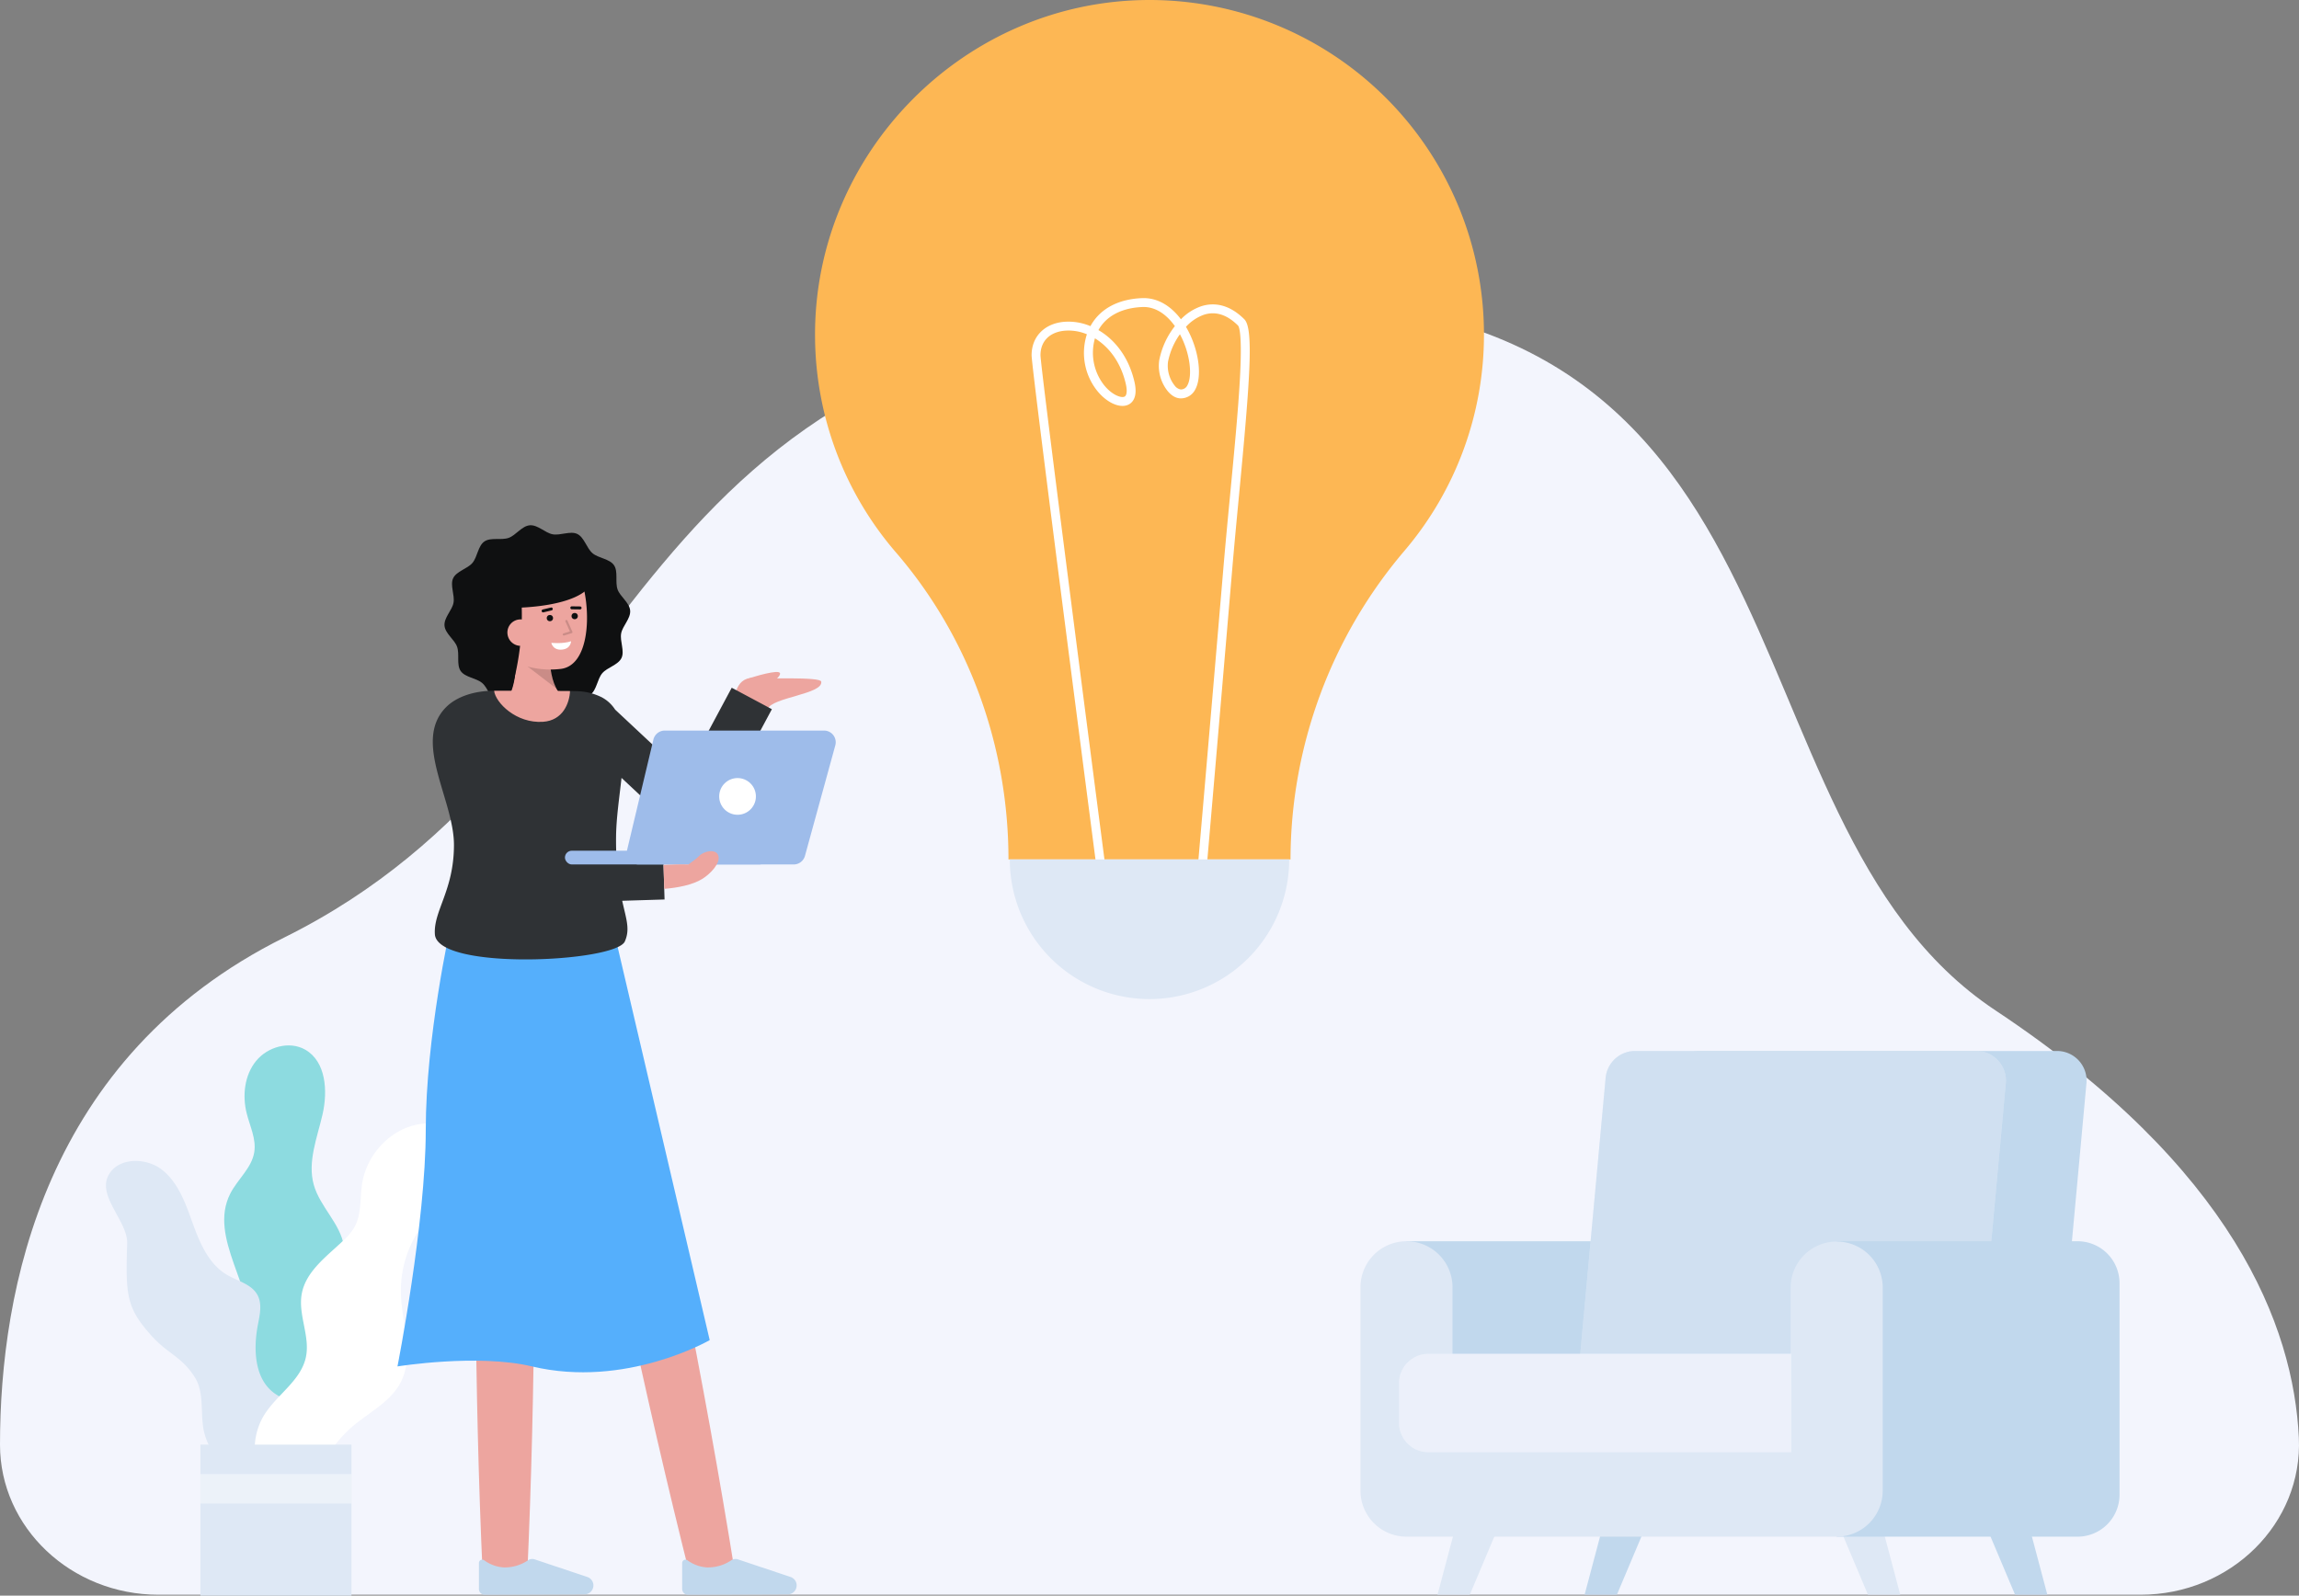 <svg id="Layer_1" data-name="Layer 1" xmlns="http://www.w3.org/2000/svg" viewBox="0 0 1060.26 736.069">
  <rect x="0" y="0" width="1060.26" height="736.069" fill="#808080" stroke="none"/>
  <path d="M987.114,735.664c41.669,0,74.914-32.936,73.073-72.385-2.406-51.58-30.238-124.411-139.942-197.2C786.466,377.325,846.8,121.773,562.559,139.406S305.416,345.9,131.124,432.457C20.179,487.557.007,595.367,0,666.456c0,38.241,32.789,69.208,73.142,69.208Z" fill="#f3f5fd"/>
  <g>
    <g>
      <path d="M125.805,679.851c-8.126-2.333-14.244-9.6-16.674-17.7s-1.574-16.884.8-25c1.937-6.622,4.873-13.023,5.6-19.885,2.409-22.848-19.752-46.191-9.323-66.663,3.372-6.619,9.9-11.793,11.062-19.13.964-6.069-2.026-11.966-3.512-17.927-2.045-8.2-1.009-17.515,4.314-24.085s15.382-9.44,22.717-5.233c9.593,5.5,10.425,19.089,7.959,29.87s-7.035,21.872-4.022,32.514c2.871,10.142,12.215,17.78,13.89,28.187,1.393,8.652-2.83,17.087-4.686,25.651-2.916,13.461.052,27.414.18,41.186S150.347,670.852,125.805,679.851Z" fill="#8ddbe0"/>
      <path d="M113.264,681.159a28.592,28.592,0,0,1-19.335-21.444c-1.59-8.2.362-17.4-4.123-24.44-6.077-9.541-12.31-10.619-19.876-19.027-11.634-12.93-12.043-18.656-11.276-42.6.325-10.127-13.658-21.555-8.734-31.285,4.339-8.572,17.527-8.616,25.006-2.584s10.764,15.7,14.023,24.74,7.367,18.6,15.628,23.507c4.954,2.943,11.44,4.3,14.177,9.373,2.2,4.075,1.091,9.048.207,13.592-2.222,11.424-1.665,25.36,7.922,31.958,4.326,2.976,9.99,4,13.546,7.865,3.516,3.82,4.082,9.479,3.844,14.666a65.285,65.285,0,0,1-8.03,28.444" fill="#dee8f5"/>
      <path d="M124.826,689.115c-8.632-9.862-9.852-25.486-2.857-36.569,5.869-9.3,16.807-15.7,19.1-26.457,2.045-9.578-3.628-19.476-1.929-29.122,1.846-10.489,11.536-17.371,19.233-24.732a26.807,26.807,0,0,0,5.111-6.172c3.386-6.093,2.441-13.567,3.591-20.442,2.2-13.165,13.048-24.843,26.218-27.019,11.55-1.909,19.824,4.726,19.824,16.946,0,14.476-10.844,20.68-16.377,27.233a50.915,50.915,0,0,0-11.863,33.92c.39,13.82,6.275,28.533-.012,40.847-4.613,9.036-14.468,13.854-22.211,20.411A56.458,56.458,0,0,0,143,698.214" fill="#fff"/>
    </g>
    <rect x="92.426" y="666.417" width="69.652" height="69.652" fill="#dee8f5"/>
    <g opacity="0.42">
      <rect x="92.426" y="679.998" width="69.652" height="13.595" fill="#fff"/>
    </g>
  </g>
  <g>
    <polygon points="673.499 695.959 662.953 735.664 677.842 735.664 694.593 695.959 673.499 695.959" fill="#dee8f5"/>
    <polygon points="865.827 695.959 876.374 735.664 861.484 735.664 844.733 695.959 865.827 695.959" fill="#dee8f5"/>
    <g>
      <polygon points="741.335 695.959 730.788 735.664 745.678 735.664 762.428 695.959 741.335 695.959" fill="#c1d8ed"/>
      <polygon points="933.662 695.959 944.209 735.664 929.319 735.664 912.569 695.959 933.662 695.959" fill="#c1d8ed"/>
    </g>
    <path d="M949.454,638.761H757.587L770.6,497.214a13.639,13.639,0,0,1,13.581-12.39H948.656a13.637,13.637,0,0,1,13.58,14.887Z" fill="#c1d8ed"/>
    <rect x="648.65" y="572.593" width="130.441" height="130.441" fill="#c1d8ed"/>
    <path d="M912.269,638.761H727.478L740.49,497.214a13.638,13.638,0,0,1,13.58-12.39h157.4a13.638,13.638,0,0,1,13.581,14.887Z" fill="#dee8f5"/>
    <g opacity="0.48">
      <path d="M912.269,638.761H727.478L740.49,497.214a13.638,13.638,0,0,1,13.58-12.39h157.4a13.638,13.638,0,0,1,13.581,14.887Z" fill="#c1d8ed"/>
    </g>
    <path d="M847.048,572.593H958.142a19.347,19.347,0,0,1,19.347,19.347v97.584a19.347,19.347,0,0,1-19.347,19.347H847.048a0,0,0,0,1,0,0V572.593A0,0,0,0,1,847.048,572.593Z" fill="#c1d8ed"/>
    <path d="M847.048,708.872H648.65a21.226,21.226,0,0,1-21.226-21.226V593.819a21.226,21.226,0,1,1,42.452,0v72.6H825.822v-72.6a21.227,21.227,0,0,1,42.453,0v93.827A21.227,21.227,0,0,1,847.048,708.872Z" fill="#dee8f5"/>
    <path d="M658.762,624.52H826.111a0,0,0,0,1,0,0v45.406a0,0,0,0,1,0,0H658.762A13.566,13.566,0,0,1,645.2,656.36V638.087A13.566,13.566,0,0,1,658.762,624.52Z" fill="#f3f5fd"/>
    <g opacity="0.15">
      <path d="M658.762,624.52H826.111a0,0,0,0,1,0,0v45.406a0,0,0,0,1,0,0H658.762A13.566,13.566,0,0,1,645.2,656.36V638.087A13.566,13.566,0,0,1,658.762,624.52Z" fill="#c1d8ed"/>
    </g>
  </g>
  <g>
    <path d="M684.378,154.248A154.248,154.248,0,0,0,530.131,0c-85.2,0-155.1,70.635-154.241,155.833a153.6,153.6,0,0,0,37.347,99.049c33.843,39.267,51.854,89.736,51.854,141.574l130.078,0a220.112,220.112,0,0,1,52.59-142.433A153.6,153.6,0,0,0,684.378,154.248Z" fill="#fdb754"/>
    <path d="M510.059,419.809a2.055,2.055,0,0,1-2.034-1.788c-1.317-10.108-32.27-247.633-32.27-254.165,0-8.34,5.662-14.365,14.426-15.348a25.941,25.941,0,0,1,12.712,1.944c4.291-7.906,12.673-12.478,23.8-12.926,6.714-.271,12.979,3.17,17.929,9.754a23.878,23.878,0,0,1,9.467-6.037c4.759-1.51,12.056-1.68,19.795,6.058,4.348,4.348,2.6,27.928-2.426,80.7-1.1,11.559-2.239,23.511-3.2,34.879-6.459,76.289-13.22,154.277-13.288,155.056a2.053,2.053,0,1,1-4.09-.355c.067-.779,6.828-78.762,13.286-155.048.964-11.389,2.1-23.352,3.206-34.922,1.857-19.5,3.611-37.924,4.422-52.232,1.2-21.167-.323-24.622-.818-25.177-5.037-5.037-10.3-6.733-15.645-5.043a20.33,20.33,0,0,0-8.385,5.613c5.821,9.861,7.736,22.726,4.245,28.963a7.421,7.421,0,0,1-6.662,4.034c-2.087,0-4.15-1.141-5.966-3.3a18.6,18.6,0,0,1-3.936-14.319,36.915,36.915,0,0,1,7.21-15.714c-2.894-4.051-7.929-9.077-14.978-8.806-9.532.383-16.668,4.148-20.282,10.648,7.482,4.358,14,12.36,16.648,24.01,1.607,7.071-1.085,9.54-2.833,10.383-3.871,1.871-9.943-.852-14.438-6.465a28.022,28.022,0,0,1-4.7-26.006,21.832,21.832,0,0,0-10.618-1.611c-6.749.757-10.778,4.97-10.778,11.268.011,5.105,21.091,168.14,32.236,253.633a2.053,2.053,0,0,1-1.771,2.3A2.019,2.019,0,0,1,510.059,419.809Zm-5.09-263.731a24.243,24.243,0,0,0,4.189,21.561c3.68,4.594,7.924,6.068,9.45,5.333,1.07-.517,1.305-2.729.613-5.774C516.906,167.013,511.347,159.972,504.969,156.078Zm39.191-1.891a32.585,32.585,0,0,0-5.487,12.665,14.671,14.671,0,0,0,3.032,10.972,4.38,4.38,0,0,0,2.824,1.836,3.31,3.31,0,0,0,3.079-1.933C549.944,173.554,549.011,163.2,544.16,154.187Z" fill="#fff"/>
    <path d="M594.554,396.456a64.424,64.424,0,0,1-128.848,0" fill="#dee8f5"/>
  </g>
  <g>
    <g>
      <path d="M290.619,281.66c.3,3.67-3.525,7.085-4.155,10.543-.652,3.578,1.686,8.122.161,11.332-1.548,3.256-6.563,4.313-8.883,7.041s-2.554,7.849-5.518,9.9c-2.922,2.022-7.783.447-11.209,1.667-3.311,1.179-6.066,5.5-9.735,5.8s-7.086-3.525-10.543-4.155c-3.578-.652-8.123,1.686-11.332.161-3.256-1.548-4.313-6.563-7.042-8.883s-7.849-2.554-9.9-5.518c-2.022-2.922-.447-7.783-1.667-11.209-1.179-3.311-5.5-6.066-5.8-9.736s3.525-7.085,4.155-10.543c.652-3.577-1.686-8.122-.161-11.332,1.547-3.255,6.563-4.312,8.882-7.041s2.554-7.849,5.518-9.9c2.922-2.022,7.784-.447,11.21-1.667,3.311-1.179,6.066-5.5,9.735-5.8s7.085,3.524,10.543,4.155c3.578.652,8.122-1.686,11.332-.161,3.256,1.547,4.313,6.563,7.041,8.882s7.849,2.554,9.9,5.518c2.022,2.922.447,7.784,1.667,11.209C286,275.235,290.321,277.991,290.619,281.66Z" fill="#0f1011"/>
      <path d="M231.608,324.8s7.736-4.093,6.028-25.151l15.979-2.948s-1.812,18.877,6.265,24.878Z" fill="#eda59f"/>
      <g opacity="0.15">
        <path d="M256.61,317.632l-13.263-10.165,10.425-.1A28.72,28.72,0,0,0,256.61,317.632Z"/>
      </g>
      <path d="M228.579,291.479c1.1,6.39,4.581,12.442,10.214,14.511a40.5,40.5,0,0,0,19.355,2.633c17.491-1.419,14.067-41.19,5.771-48.922s-32.671-2.861-35.647,10.056C226.733,276.438,227.531,285.4,228.579,291.479Z" fill="#eda59f"/>
      <g>
        <circle cx="253.603" cy="285.132" r="1.449" fill="#0f1011"/>
        <circle cx="265.035" cy="284.205" r="1.449" fill="#0f1011"/>
        <path d="M267.549,281.118h-.008l-3.839-.05a.681.681,0,0,1-.672-.69.672.672,0,0,1,.69-.672l3.838.051a.681.681,0,0,1-.009,1.361Z" fill="#0f1011"/>
        <path d="M250.479,282.5a.681.681,0,0,1-.159-1.343l3.786-.907a.681.681,0,0,1,.317,1.324l-3.785.908A.725.725,0,0,1,250.479,282.5Z" fill="#0f1011"/>
        <path d="M254.263,296.544s5.348.569,9.1-.738c0,0-.032,3.523-4.265,3.866S254.263,296.544,254.263,296.544Z" fill="#fff"/>
      </g>
      <path d="M240.362,274.938a125.379,125.379,0,0,1-4.867,44.407S223.3,298.32,221.417,280.814c-1.768-16.41,10.332-26.087,18.5-27.907,31.052-6.914,33.286,15.768,33.286,15.768C267.549,280.438,237,280.387,237,280.387" fill="#0f1011"/>
      <path d="M246.281,291.37a6.143,6.143,0,0,1-12.245.993,6.041,6.041,0,0,1,5.626-6.619C244.04,285.605,246.007,287.989,246.281,291.37Z" fill="#eda59f"/>
      <g opacity="0.15">
        <path d="M260.028,293.174a.5.5,0,0,1-.146-.978l2.948-.9-2.058-4.593a.5.5,0,0,1,.913-.408l2.289,5.11a.5.5,0,0,1-.31.682l-3.489,1.068A.533.533,0,0,1,260.028,293.174Z"/>
      </g>
    </g>
    <path d="M286.621,459.892c19.951,87.889,38.015,176.367,52.272,265.368l-20.04,4.122c-22.031-87.4-40.359-175.827-56.719-264.452Z" fill="#eda59f"/>
    <path d="M245.383,465.337c1.833,87.312,1.7,174.821-2.27,262.074h-20.46c-3.968-87.252-4.1-174.763-2.27-262.074Z" fill="#eda59f"/>
    <path d="M269.582,735.477a4.107,4.107,0,0,0,4.076-4.427h0A4.108,4.108,0,0,0,271,727.521l-24.443-8.187a3.461,3.461,0,0,0-2.872.32,19.112,19.112,0,0,1-11.468,3.4,17.031,17.031,0,0,1-8.82-3.222,1.547,1.547,0,0,0-2.528,1.2v11.952a2.678,2.678,0,0,0,2.689,2.678Z" fill="#c1d8ed"/>
    <path d="M363.316,735.477a4.107,4.107,0,0,0,4.076-4.427h0a4.107,4.107,0,0,0-2.659-3.529l-24.442-8.187a3.46,3.46,0,0,0-2.872.32,19.114,19.114,0,0,1-11.468,3.4,17.035,17.035,0,0,1-8.821-3.222,1.546,1.546,0,0,0-2.527,1.2v11.952a2.678,2.678,0,0,0,2.689,2.678Z" fill="#c1d8ed"/>
    <path d="M207.71,427.641s-11.36,50.871-11.36,93.654-13.043,109.043-13.043,109.043,36.966-5.979,62.044,0c43.209,10.3,81.952-12.132,81.952-12.132L283.787,432.337Z" fill="#55affc"/>
    <g>
      <path d="M338.469,324.272s.15-12.01,8.735-11.386c5.416.394,31.151-.8,31.534,1.544.948,5.8-22.592,7.218-24.728,12.623Z" fill="#eda59f"/>
      <path d="M344.164,313.271s11.949-3.894,14.886-3.2c2.6.618-2.82,4.85-2.82,4.85Z" fill="#eda59f"/>
    </g>
    <path d="M337.459,317.256l-21.546,40.233-32.239-30.158a16.481,16.481,0,0,0-5.919-5.537l-.154-.144-.037.039a26.764,26.764,0,0,0-11.729-2.845c-.629-.03-1.639-.05-2.939-.07-.26,5.5-34.32,5.48-35.04-.13-9.62.01-17.51,2.96-22.08,7.53-15.75,15.75,3.58,42.59,3.58,63.59s-9.5,30.42-8.8,41.2c1.1,16.939,83.43,12.939,87.619,3.309,2.453-5.631.687-10.043-1.227-18.739l19.536-.6-.664-21.8-21.6.659c-.094-2.486-.134-5.149-.1-8.029.1-8.478,1.527-17.891,2.518-26.918l24.911,23.3a10.5,10.5,0,0,0,16.429-2.711l28-52.279Z" fill="#2f3235"/>
    <path d="M262.9,318.774c-.26,5.5-3.25,13.59-12.48,14.2-12.3.81-21.84-8.72-22.56-14.33h.03C240,318.644,255.836,318.664,262.9,318.774Z" fill="#eda59f"/>
    <g>
      <g>
        <path d="M301.337,341.16,289.2,392.131a5.4,5.4,0,0,0,5.251,6.65H366.03a5.4,5.4,0,0,0,5.206-3.97l13.992-50.971a5.4,5.4,0,0,0-5.206-6.828H306.589A5.4,5.4,0,0,0,301.337,341.16Z" fill="#9ebcea"/>
        <rect x="260.539" y="392.436" width="92.863" height="6.344" rx="3.172" fill="#9ebcea"/>
      </g>
      <circle cx="340.142" cy="367.393" r="8.466" fill="#fff"/>
    </g>
    <path d="M323.838,405.471c-4.49,2.77-11.44,4.08-17.5,4.56l-.34-11.04c2.85-.08,7.23-.38,11.52-.21,1.938-1.581,3.054-2.051,5.044-4.04,2.118-2.118,7.676-3.39,8.726,0S327.778,403.031,323.838,405.471Z" fill="#eda59f"/>
  </g>
</svg>
